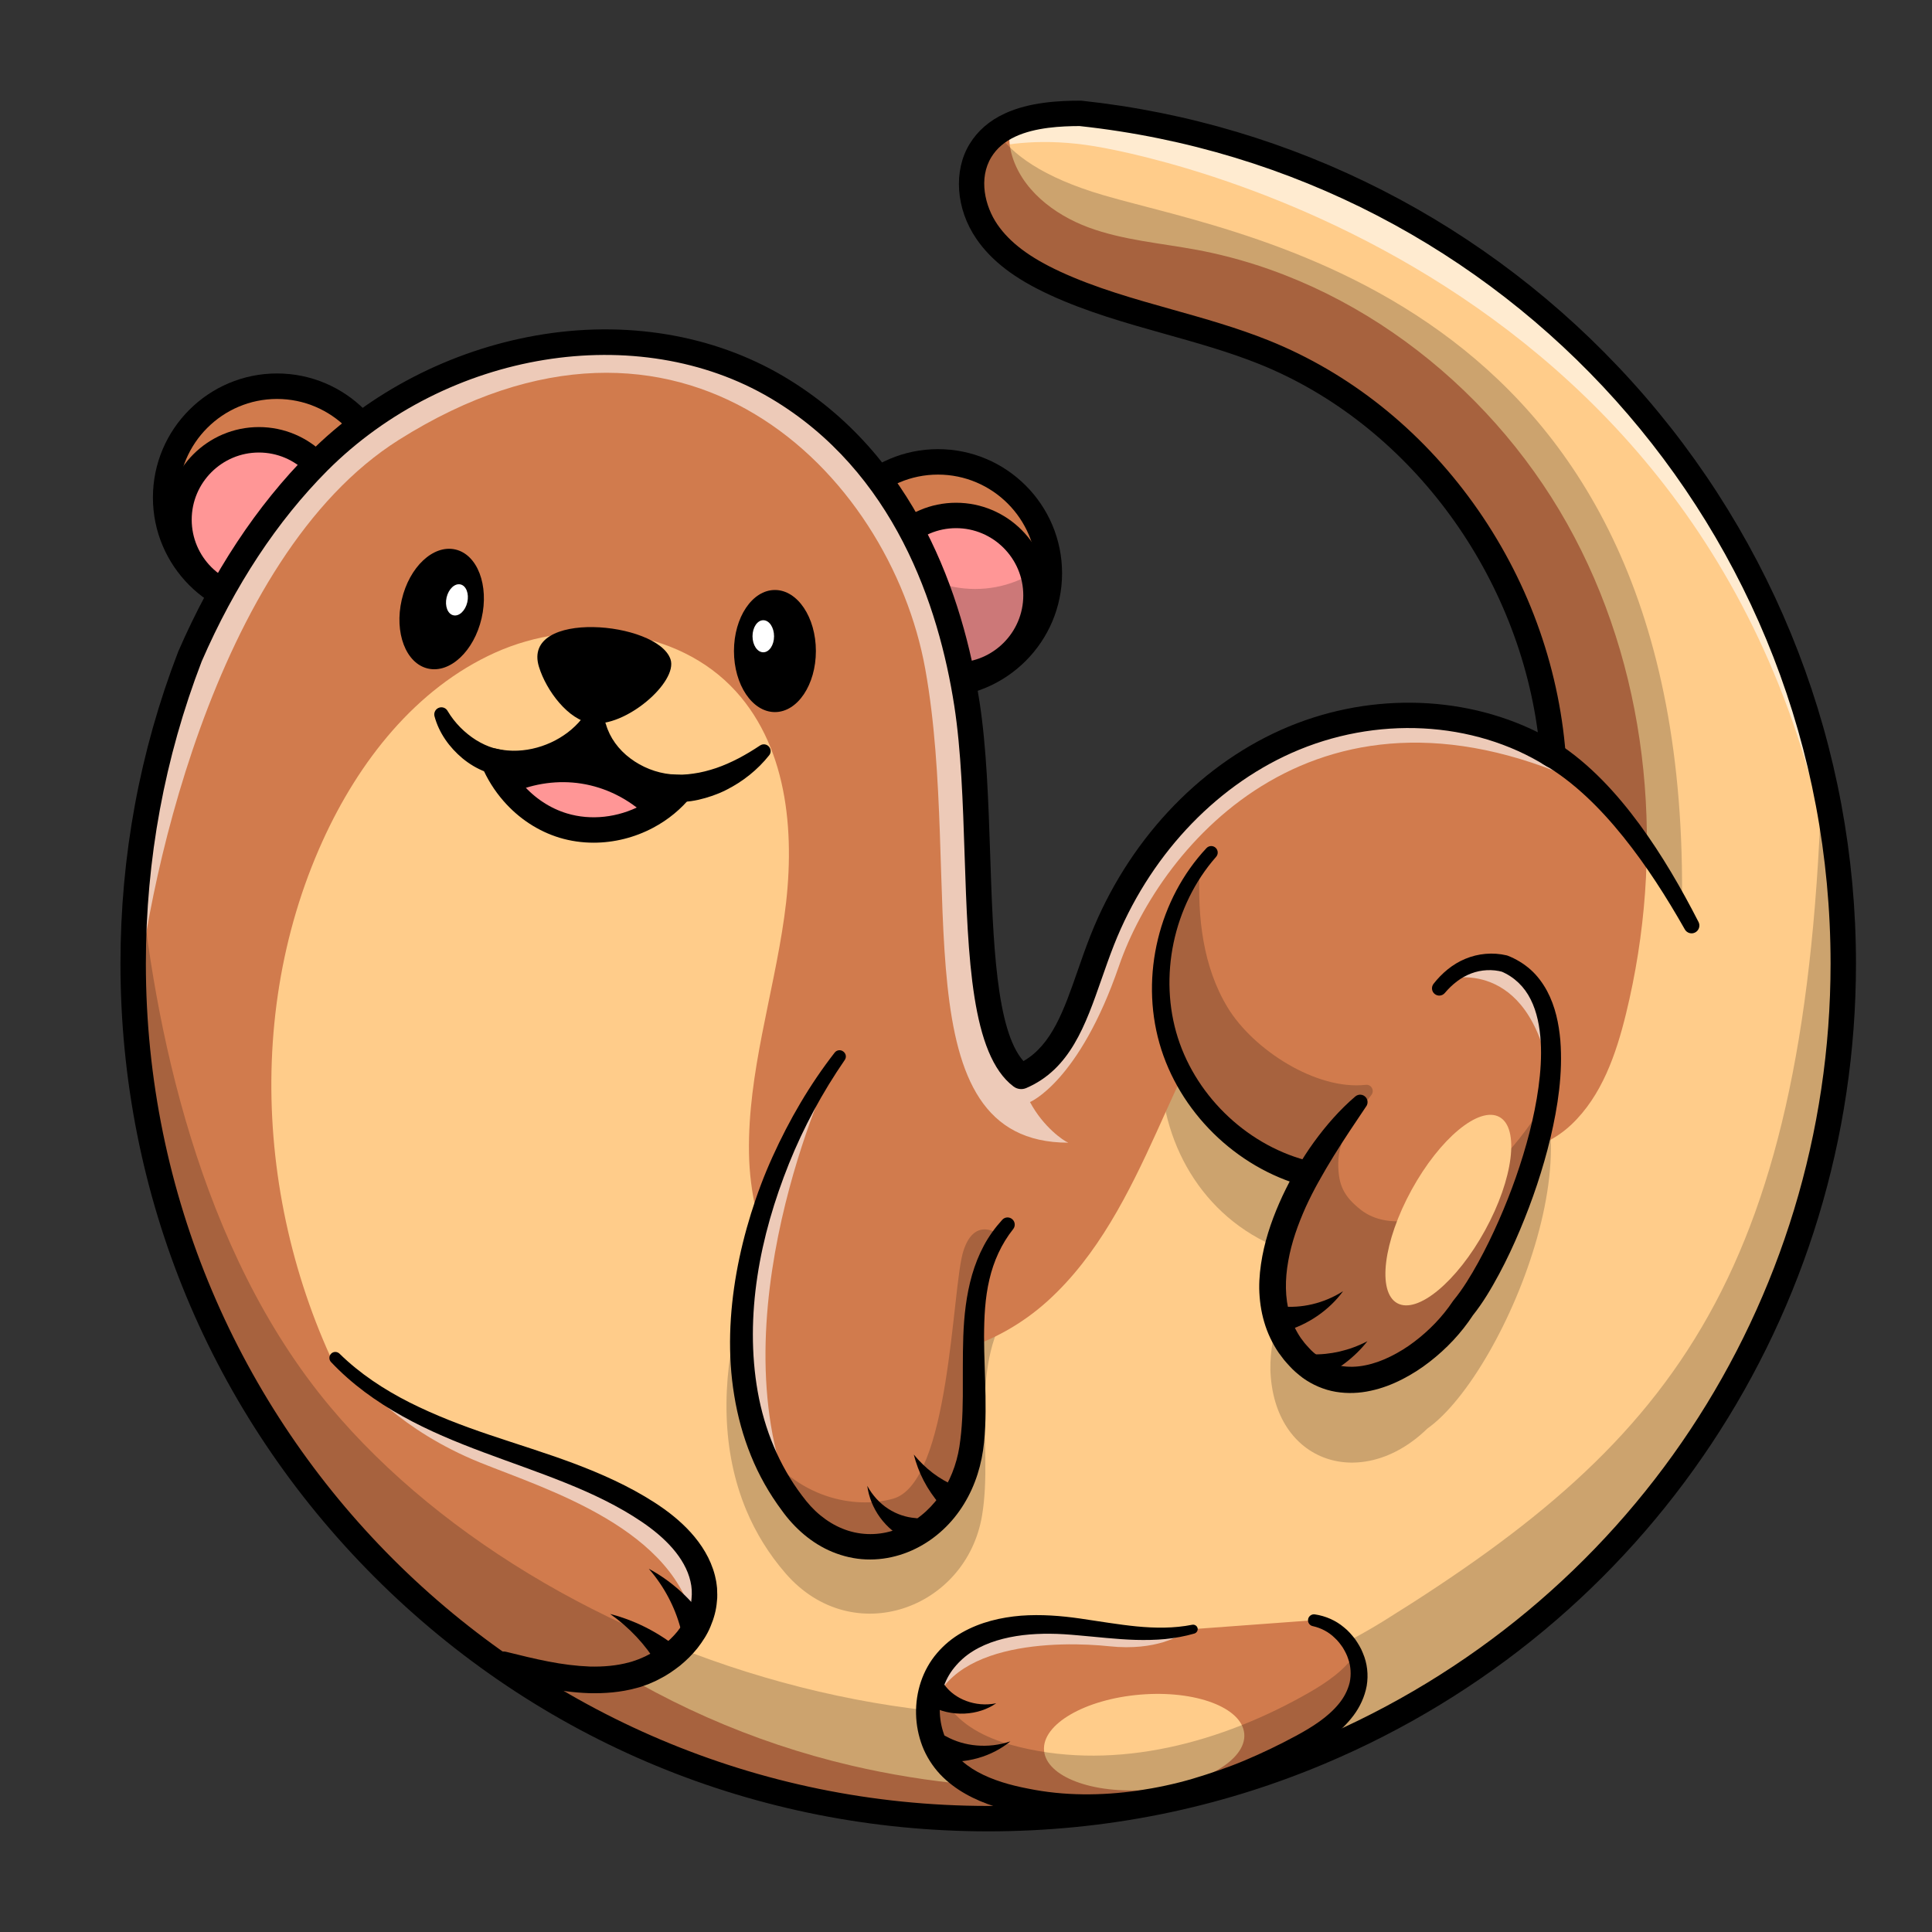 <?xml version="1.0" encoding="utf-8"?>
<!-- Generator: Adobe Illustrator 25.2.0, SVG Export Plug-In . SVG Version: 6.00 Build 0)  -->
<svg version="1.1" id="Layer_1" xmlns="http://www.w3.org/2000/svg" xmlns:xlink="http://www.w3.org/1999/xlink" x="0px" y="0px"
	 viewBox="0 0 4000 4000" enable-background="new 0 0 4000 4000" xml:space="preserve">
<rect x="0" y="0" width="4000" height="4000" fill="#333333" stroke="none"/>
<g>
	<g>
		<g>
			<circle fill="#D17B4D" cx="1942" cy="1186.8" r="230.5"/>
		</g>
	</g>
	<g opacity="0.6">
		<g>
			<path fill="#FFFFFF" d="M2163.1,1252c0.2-3.5,0.3-7,0.3-10.5c0-127.3-103.2-230.5-230.6-230.5c-104.6,0-193,69.8-221.2,165.4
				c5.5-122.5,106.4-220.1,230.2-220.1c127.3,0,230.6,103.2,230.6,230.6C2172.4,1209.4,2169.1,1231.3,2163.1,1252z"/>
		</g>
	</g>
	<g>
		<g>
			
				<ellipse transform="matrix(0.707 -0.707 0.707 0.707 -560.452 707.257)" fill="#D17B4D" cx="573.5" cy="1030.2" rx="230.5" ry="230.5"/>
		</g>
	</g>
	<g opacity="0.6">
		<g>
			<path fill="#FFFFFF" d="M804,1030.2c0,11-0.8,21.9-2.2,32.5c-15.8-112-112-198.1-228.3-198.1c-116.3,0-212.5,86.1-228.3,198.1
				c-1.4-10.6-2.2-21.5-2.2-32.5c0-127.3,103.3-230.6,230.6-230.6S804,902.9,804,1030.2z"/>
		</g>
	</g>
	<g>
		<g>
			
				<ellipse transform="matrix(0.707 -0.707 0.707 0.707 -560.452 707.257)" fill="#D17B4D" cx="573.5" cy="1030.2" rx="230.5" ry="230.5"/>
		</g>
	</g>
	<g>
		<g>
			<path d="M573.5,1287c-141.6,0-256.9-115.2-256.9-256.9s115.2-256.9,256.9-256.9s256.9,115.2,256.9,256.9S715.2,1287,573.5,1287z
				 M573.5,826c-112.6,0-204.2,91.6-204.2,204.2s91.6,204.2,204.2,204.2s204.2-91.6,204.2-204.2S686.1,826,573.5,826z"/>
		</g>
	</g>
	<g>
		<g>
			
				<ellipse transform="matrix(0.707 -0.707 0.707 0.707 -603.874 694.181)" fill="#FF9696" cx="536" cy="1076" rx="165.5" ry="165.5"/>
		</g>
	</g>
	<g>
		<g>
			<path d="M536,1267.8c-105.8,0-191.8-86-191.8-191.8c0-105.8,86-191.8,191.8-191.8s191.8,86,191.8,191.8
				C727.8,1181.8,641.8,1267.8,536,1267.8z M536,936.9c-76.7,0-139.1,62.4-139.1,139.1c0,76.7,62.4,139.1,139.1,139.1
				s139.1-62.4,139.1-139.1C675.1,999.3,612.7,936.9,536,936.9z"/>
		</g>
	</g>
	<g>
		<g>
			<circle fill="#D17B4D" cx="1942" cy="1186.8" r="230.5"/>
		</g>
	</g>
	<g>
		<g>
			<path d="M1942,1443.7c-141.6,0-256.9-115.2-256.9-256.9s115.2-256.9,256.9-256.9s256.9,115.2,256.9,256.9
				S2083.7,1443.7,1942,1443.7z M1942,982.6c-112.6,0-204.2,91.6-204.2,204.2c0,112.6,91.6,204.2,204.2,204.2
				c112.6,0,204.2-91.6,204.2-204.2C2146.2,1074.2,2054.6,982.6,1942,982.6z"/>
		</g>
	</g>
	<g>
		<g>
			<circle fill="#FF9696" cx="1979.5" cy="1232.7" r="165.5"/>
		</g>
	</g>
	<g opacity="0.2">
		<g>
			<path d="M2172.5,1173.5c0,127.4-103.2,230.6-230.6,230.6c-127.3,0-230.5-103.2-230.5-230.6c0-68.6,30-130.1,77.4-172.4
				c6.4,121.7,107,218.3,230.2,218.3c58.7,0,112.4-22,153.1-58.1C2172.4,1165.3,2172.5,1169.4,2172.5,1173.5z"/>
		</g>
	</g>
	<g>
		<g>
			<path d="M1979.5,1424.5c-105.8,0-191.8-86-191.8-191.8c0-105.8,86-191.8,191.8-191.8s191.8,86,191.8,191.8
				C2171.3,1338.4,2085.3,1424.5,1979.5,1424.5z M1979.5,1093.5c-76.7,0-139.1,62.4-139.1,139.1c0,76.7,62.4,139.1,139.1,139.1
				c76.7,0,139.1-62.4,139.1-139.1C2118.6,1156,2056.2,1093.5,1979.5,1093.5z"/>
		</g>
	</g>
	<g>
		<g>
			<path fill="#FFCC8A" d="M3816.5,1994.9c0,734.3-447,1364.3-1083.8,1632.4c-211.1,88.8-443.1,138-686.6,138
				c-977.7,0-1770.3-792.6-1770.3-1770.4c0-68.9,4-136.9,11.6-203.8c17.3-150.5,53.3-295.2,105.9-431.8
				c64.9-149.6,150.8-287.9,266.2-403.4c245.3-245.6,651.4-330.6,950-153.6c232.9,138,350.9,387.5,392.5,655
				c41.5,267.5-6.1,681.8,112.6,771.4c100.6-43.3,120.6-162.6,167.6-281.7c70.5-178.4,206.1-333.6,381.3-411.7
				c175.2-78,389.4-72.7,552.1,28.8c-0.8-10.2-1.8-20.3-2.9-30.4c-39.6-358.7-275-675.1-595.1-803.9c-141.5-57-295.6-79.4-434-143.4
				c-53.9-25-106.5-57.6-140.2-106.6c-33.6-48.9-44.2-117.3-13.2-167.9c0.2-0.3,0.3-0.5,0.5-0.8c9.2-14.9,20.9-26.9,34.2-36.7
				c8.2-5.9,17.1-11,26.5-15.3c42.4-19.7,95.4-24.1,145.3-24.2C2992.5,315.6,3606,872.1,3772.1,1599
				c28.5,124.9,43.8,254.8,44.3,388.2C3816.5,1989.7,3816.5,1992.3,3816.5,1994.9z"/>
		</g>
	</g>
	<g opacity="0.6">
		<g>
			<path fill="#FFFFFF" d="M3816.4,1987.2C3687.1,603.4,2438.9,331.6,2266.9,302.9c-105.6-17.6-185.8-5.9-236.2,8
				c14.9-24,36-40.6,60.8-52c42.4-19.7,95.4-24.1,145.3-24.2C2992.5,315.6,3606,872.1,3772.1,1599
				C3800.6,1723.9,3815.9,1853.8,3816.4,1987.2z"/>
		</g>
	</g>
	<g opacity="0.2">
		<g>
			<path d="M2629.8,1845.3c-334.2,153.6-288.3,663.2,67.8,754.8c-34,75.4-68.8,153.8-67.4,236.5c6.7,194.2,190.7,252,325,121.1
				c164.6-116.6,389.7-671.6,153.8-792.6C3002.5,1823.5,2776.5,1811.9,2629.8,1845.3z"/>
		</g>
	</g>
	<g opacity="0.2">
		<g>
			<path d="M2098.9,2695.2c-96.6,126.3-41.6,298.1-65.6,442.2c-32.3,194.1-268.3,279.5-406.6,120.4c-35.1-40.4-61.9-84.3-81.4-130.7
				c-103.9-248.1,2-566.1,168.5-780.9c0.1-0.1,0.1-0.2,0.1-0.3c0.1-0.1,0.1-0.1,0.1-0.1c5.4-7,10.9-13.9,16.4-20.6l386.9,348.3
				C2110.6,2680.6,2104.5,2687.8,2098.9,2695.2z"/>
		</g>
	</g>
	<g>
		<g>
			<path fill="#D17B4D" d="M1439,3371.9c-27.9,49.1-82.1,86.4-138.7,99.1c-85.4,19.2-174-3.2-258.6-25.4
				c-114.5-129.5-211.9-258.4-294.1-396.3c-43.1-72.3-83.2-159.1-53.5-237.9c16.2,16.5,33.4,31.7,51.4,45.8c0,0,0,0,0.1,0.1
				c78.1,60.7,171.8,99.9,264.7,132.8c114.3,40.6,232.8,75.1,333.8,142.3c55.9,37.1,108.7,90.4,114.3,157.4
				C1460.7,3318.9,1453.2,3346.9,1439,3371.9z"/>
		</g>
	</g>
	<g opacity="0.6">
		<g>
			<path fill="#FFFFFF" d="M1439,3371.9c-35.8-206.2-307.5-288.2-445-343.8c-166.8-67.4-246-167.8-248.4-171
				c78.1,60.7,171.8,99.9,264.7,132.8c114.3,40.6,232.8,75.1,333.8,142.3c55.9,37.1,108.7,90.4,114.3,157.4
				C1460.7,3318.9,1453.2,3346.9,1439,3371.9z"/>
		</g>
	</g>
	<g>
		<g>
			<path fill="#D17B4D" d="M3366.4,2099.1c-20.5,83.8-50.2,169.7-112.9,229.1c-62.7,59.4-166.8,82.7-236.4,31.6
				c-72.6-53.4-78.9-157.1-85.5-247c-6.7-90-33.5-196.4-118.9-225.2c-77.7-26.2-159.2,29-212.9,91.1
				c-91.5,105.7-147,237-204.8,364.3c-57.9,127.3-122,256.2-225.6,350.2c-103.6,94-256,146.6-386.7,96.6
				c-153.8-58.9-229.5-238.5-232-403.2c-2.6-164.7,50-324.7,73-487.9c23.1-163.1,10.5-345.5-100.2-467.4
				c-121-133.2-334.6-153.9-498.6-80c-164.1,74-282.4,225.5-356.8,389.4c-173.8,382.7-128,849.2,90,1208.6
				c217.9,359.3,595.1,610.6,1004.4,706.1c318.5,74.4,653.9,58.3,970-28.1c-211.1,88.8-443.1,138-686.6,138
				c-938.2,0-1705.9-729.7-1766.5-1652.7c-2.6-38.9-3.9-78.2-3.9-117.8c0-224,41.6-438.4,117.5-635.6
				c64.9-149.6,150.8-287.9,266.2-403.5c245.3-245.5,651.4-330.5,950-153.6c232.9,138,350.9,387.5,392.5,655
				c41.5,267.5-6.1,681.8,112.6,771.4c100.6-43.3,120.6-162.6,167.6-281.7c70.5-178.4,206.1-333.6,381.3-411.7
				c175.2-78,389.4-72.7,552.1,28.8c-0.1-1.6-0.3-3.2-0.4-4.8c-30.9-369.1-270-697.7-597.6-829.6c-141.5-57-295.6-79.4-434-143.4
				c-53.9-25-106.5-57.6-140.2-106.6c-33.6-48.9-44.2-117.3-13.2-167.9c15-24.4,36.3-41.2,61.3-52.8c-3,20-2.3,39.8,2.7,58.5
				c19.8,74.2,87.7,126.8,159.6,153.5c72,26.6,149.6,32.5,225.1,46.6c332.7,62.4,623.2,294.8,780.9,594.2
				C3417.5,1411.1,3446.9,1770.4,3366.4,2099.1z"/>
		</g>
	</g>
	<g opacity="0.2">
		<g>
			<path d="M3482.2,1879.9c0,0-78.2-192-269.6-346.4c-39.6-358.7-275-675.1-595.1-803.9c-141.5-57-295.6-79.4-434-143.4
				c-53.9-25-106.5-57.6-140.2-106.6c-33.6-48.9-44.2-117.3-13.2-167.9c0.2-0.3,0.3-0.5,0.5-0.8c9.2-14.9,20.9-26.9,34.2-36.7
				c29.6,43.9,92.3,92.8,221.1,130.3C2590.8,493.4,3503.5,624.4,3482.2,1879.9z"/>
		</g>
	</g>
	<g opacity="0.2">
		<g>
			<path d="M3816.5,1994.9c0,734.3-447,1364.3-1083.8,1632.4c-211.1,88.8-443.1,138-686.6,138c-977.7,0-1770.3-792.6-1770.3-1770.4
				c0-68.9,4-136.9,11.6-203.8c30.5,331.5,123.9,796.8,396.5,1121.9c467.5,557.6,1500.6,866.2,2183.3,441.5
				c608.4-378.4,876.4-718.7,905-1755.5C3801.2,1726.3,3816.5,1858.8,3816.5,1994.9z"/>
		</g>
	</g>
	<g opacity="0.6">
		<g>
			<path fill="#FFFFFF" d="M3301.4,1632.3c-570.3-276.8-898.3,116.5-984.7,367.7c-82.5,239.7-184.2,281.7-184.2,281.7
				c27.5,51.6,69.4,80.3,79.3,84.1c-351.4,0-217.2-541.4-296.1-980.4c-73-406.7-505.1-843.3-1090.1-474.6
				C440.1,1153.9,296.2,1860,279.8,2113c-2.6-38.9-3.9-78.2-3.9-117.8c-0.1-224,41.5-438.4,117.3-635.6
				C458.1,1210,544,1071.6,659.3,956c245.2-245.6,651.3-330.7,950-153.8c232.9,137.9,351,387.4,392.7,654.9
				c41.6,267.4-6,681.8,112.7,771.4c100.6-43.3,120.5-162.6,167.5-281.8c70.5-178.4,206.1-333.7,381.2-411.8
				c175.2-78.1,389.3-72.8,552.1,28.6c-0.1-1.6-0.3-3.2-0.4-4.8L3301.4,1632.3z"/>
		</g>
	</g>
	<g>
		<g>
			<path fill="#D17B4D" d="M3216.1,2248.9c-16.9,205.7-147.9,462.6-253.9,537.7c-134.2,130.9-318.4,73.1-325-121.1
				c-1.4-82.7,33.5-161.1,67.4-236.5c-286.3-73.6-372-417.5-220.9-629.3c36.8-51.6,87.7-95.4,153.2-125.5
				c146.6-33.3,372.6-21.7,479.1,319.8C3199.9,2037.1,3225.5,2135.2,3216.1,2248.9z"/>
		</g>
	</g>
	<g opacity="0.2">
		<g>
			<path d="M3216.1,2248.9c-16.9,205.7-147.9,462.6-253.9,537.7c-134.2,130.9-318.4,73.1-325-121.1c-1.4-82.7,33.5-161.1,67.4-236.5
				c-286.3-73.6-372-417.5-220.9-629.3c-4.6,99.7,6.8,201.9,58.1,286.4c52.7,86.8,183,171.5,286,159.9c11.4-1.3,18.6,12.1,11.5,21.1
				c-34,42.6-68.5,90.1-68.6,141.4c-0.1,44.8,11.3,68.2,46.4,96c30.1,23.9,72.1,28.7,109.5,20c37.4-8.7,70.9-29.4,101.6-52.5
				C3106.3,2413,3170.8,2336,3216.1,2248.9z"/>
		</g>
	</g>
	<g opacity="0.6">
		<g>
			<path fill="#FFFFFF" d="M2997.3,2027.2c0,0,167.7-48.9,211.9,201.8C3209.2,2229,3221.1,1873.9,2997.3,2027.2z"/>
		</g>
	</g>
	<g>
		<g>
			<path d="M2046.1,3791.6c-479.9,0-931.1-186.9-1270.5-526.3C436.3,2926,249.4,2474.8,249.4,1994.9c0-222.4,40.1-439.5,119.3-645.1
				c0.1-0.3,0.3-0.7,0.4-1c71.1-163.7,162.5-302.2,271.7-411.6c125-125.2,291.6-211.4,469.1-242.6c183.9-32.4,366-2.2,513,84.9
				c273.5,162.1,371.2,455.8,405.1,673.6c14.6,94.3,18.4,206.4,22,314.8c6,179.7,12.1,365.2,69,429
				c58.8-33.9,83.7-105.4,112.2-187.2c8.2-23.6,16.7-48,26.4-72.6c76.2-192.8,220.2-348.2,395-426.1c173-77.1,371.9-74.2,531.3,5.1
				c-44.9-337.2-271.5-639.5-576.3-762.2c-62.7-25.2-129.7-44-194.6-62.2c-80.1-22.5-163-45.7-240.7-81.7
				c-71.5-33.1-119.5-69.8-150.8-115.5c-42.5-61.9-48.1-140.9-13.9-196.6c16.6-27.1,41-48.3,72.7-62.9
				c51.1-23.8,113.7-26.6,156.3-26.6c1.1,0.1,1.9,0.1,2.8,0.1c438.1,46.9,842.8,253.5,1139.6,581.8
				c299,330.7,463.6,758.5,463.6,1204.6c0,725-431.8,1375.3-1100,1656.7C2522.1,3744.5,2287.7,3791.6,2046.1,3791.6z M417.6,1369.3
				c-76.7,199.4-115.6,409.9-115.6,625.6c0,961.7,782.4,1744.1,1744,1744.1c234.5,0,462.1-45.7,676.3-136
				c648.6-273.1,1067.7-904.4,1067.7-1608.1c0-893.1-668.3-1638.2-1554.8-1733.9c-37.6,0.1-91.6,2.6-132.8,21.7
				c-22.4,10.4-38.7,24.3-49.9,42.6c-27.1,44.2-13.3,101.8,12.4,139.3c25.8,37.6,67,68.5,129.5,97.5
				c73.8,34.2,154.6,56.8,232.8,78.8c66.2,18.6,134.6,37.8,200,64.1c166.5,67,312.8,183.5,423,336.7
				c110.6,153.8,176.8,333.6,191.4,520c0.8,9.9-4.1,19.4-12.6,24.6c-8.5,5.2-19.2,5.1-27.6-0.2c-151.2-94.3-353.3-104.7-527.5-27.1
				c-162.4,72.4-296.3,217.2-367.5,397.4c-9.3,23.6-17.6,47.5-25.7,70.6c-33.5,95.9-65.1,186.6-156,225.7
				c-8.7,3.7-18.7,2.5-26.3-3.2c-87.6-66.1-94.2-267.1-101.3-479.9c-3.5-106.8-7.2-217.3-21.4-308.5
				c-32.1-206.6-124.1-484.8-379.9-636.4c-275.3-163.1-669.9-98.8-918,149.6C573.7,1079,486.1,1211.8,417.6,1369.3z"/>
		</g>
	</g>
	<g>
		<g>
			<path d="M3222.8,1537.3c35,22.3,66.1,49,94.4,77.7c28.3,28.8,53.7,59.7,77.2,91.6c47,64.1,86.4,132.4,122.2,202.2
				c4.1,7.9,0.9,17.7-7,21.8c-7.7,4-17.1,1.1-21.4-6.4l0-0.1c-38.1-67.1-79.6-132.2-127.4-191.6c-23.9-29.7-49.3-57.9-76.8-83.5
				c-27.4-25.5-56.9-48.5-88.4-66.6l-0.1,0c-12.6-7.3-16.9-23.4-9.7-36c7.3-12.6,23.4-16.9,36-9.7
				C3222.2,1536.9,3222.5,1537.1,3222.8,1537.3z"/>
		</g>
	</g>
	<g>
		<g>
			<path d="M1048.4,3420c29.4,7.2,58.3,14.5,87.1,20c28.8,5.6,57.4,9.3,85.6,10.4c28,0.7,56.2-1.7,81.9-8.8
				c6.4-1.4,12.6-4.2,18.9-6.2c6-2.8,12.4-4.9,18.2-8.2c12.1-5.7,23.1-13.4,33.7-21.3c10.3-8.3,19.9-17.4,28.2-27.5
				c7.9-10.2,15.4-20.9,20.1-32.5c5-11.4,8.7-23.4,9.6-35.5c1.3-12,0.7-24.4-2.2-36.5c-5.5-24.3-19.1-47.5-37-68.2
				c-18-20.7-40.1-38.9-63.9-55c-48.3-32.7-101.9-58.1-157.3-80.4c-55.4-22.4-112.7-41.9-169.9-63.3c-57.2-21.4-114.3-44.8-168.3-75
				c-54-30-105.1-66.7-147.8-112.1c-4.7-5-4.4-12.8,0.5-17.5c4.8-4.6,12.4-4.4,17.1,0.2c42.2,41.4,92.2,74.3,145.2,101.1
				c53.1,26.7,109.1,48.1,166.1,67.3c57.1,19.3,115.3,37,172.9,58.5c57.5,21.6,114.8,47,167.8,81.1c26.7,17.2,52.5,37.2,74.9,61.8
				c22.2,24.5,41.4,54.4,50.3,89.2c0.9,4.4,2.1,8.7,2.8,13.1c0.6,4.5,1.3,8.9,1.7,13.4c0.2,9.1,1,18.2-0.3,27.2
				c-1.3,18.1-6.3,35.7-13.2,52c-6.7,16.6-16.5,31.2-27,44.9c-10.8,13.6-23.1,25.5-36.3,36.4c-13.4,10.4-27.4,20.2-42.7,27.7
				c-7.4,4.2-15.4,7.2-23.1,10.7c-8.1,2.7-16,6-24.3,7.9c-32.9,9-65.7,11.4-98.3,10.6c-32.4-1.1-64.1-5.6-94.7-12.2
				c-30.7-6.4-60.5-14.3-89.7-22.4c-14-3.9-22.2-18.4-18.3-32.4c3.8-13.7,17.8-21.9,31.6-18.5L1048.4,3420z"/>
		</g>
	</g>
	<g>
		<g>
			<path d="M2701.3,2456c-71.9-19.4-137.1-58.4-189.2-109.8c-52.1-51.4-91.6-115.7-111.6-186.2c-20-70.5-20.2-145.3-3.2-215.4
				c17-70.1,51.3-136.1,100.6-188.7c5.1-5.4,13.6-5.7,19-0.6c5.3,5,5.7,13.3,0.9,18.7c-44.3,50.3-74.3,112.7-88,177.9
				c-13.7,65.3-11.2,133.9,8.8,196.6c20,62.8,57.4,119.6,105.5,164.2c48.1,44.7,107.2,77.3,170.2,92.2c14.2,3.3,22.9,17.5,19.6,31.7
				c-3.3,14.2-17.5,22.9-31.7,19.6c-0.2-0.1-0.5-0.1-0.7-0.2L2701.3,2456z"/>
		</g>
	</g>
	<g>
		<g>
			<path d="M2828.5,2290.7c-23,34.2-45.7,67.8-67,102.3c-21.2,34.5-41.4,69.4-58,105.8c-16.3,36.4-29.7,74-36.3,112
				c-6.9,37.9-7,76.3,3.1,110.9c5,17.3,12.7,33.5,22.7,48.3l8.1,10.7c2.8,3.5,6,6.7,9,10.1c6,6.8,12.5,12.1,19.3,17.4
				c13.8,9.8,29.1,16.5,45.6,19.6c16.5,2.9,34.1,2.6,51.8-1.1c17.7-3.5,35.3-9.9,52.2-18.3c17-8.4,33.4-18.5,48.8-30.2
				c30.9-23.3,58.5-51.8,79.8-83.6l0.2-0.3c0.5-0.7,1-1.4,1.5-2c19-23,35.7-50.6,51.1-78.4c15.4-28,29.5-57,42.5-86.5
				c26-59,47.6-120.1,63.7-182.4c7.9-31.1,14.4-62.6,18.7-94.1c4.3-31.5,6.4-63.2,4.6-94.2c-1.9-30.9-7.7-61.5-20.8-87.5
				c-12.9-26.1-33.9-46.5-60.6-57.8l2.2,0.7c-20.9-5.7-43.9-4.6-64.7,3.3c-20.9,7.8-39.4,22.4-54.5,40.3l-0.2,0.2
				c-5.4,6.4-14.8,7.2-21.2,1.8c-6.2-5.2-7.1-14.4-2.1-20.8c17-21.7,39.1-40.8,65.9-51.8c26.6-11.1,56.9-13.9,85.6-7.1
				c0.6,0.1,1.1,0.3,1.6,0.5l0.6,0.2c17.1,6.7,33.4,16.5,47.4,29c14,12.5,25.1,27.8,33.9,43.9c17.3,32.5,24.4,67.8,27.5,102.2
				c5.4,69.2-5.1,136.7-20.4,202c-15.7,65.3-37.1,128.9-63.1,190.6c-13,30.9-27.1,61.3-43.1,91.1c-16.1,29.8-33,59-55.5,87.1
				l1.7-2.3c-24.6,37.7-55.3,70.1-90.5,97.4c-17.6,13.7-36.5,25.8-56.7,36.1c-20.2,10.3-41.9,18.7-65,23.6
				c-23,5.1-47.7,6.3-72.3,2.2c-24.5-4.1-48.3-14.4-68.3-28.8c-9.8-7.4-19.3-15.4-27.2-24.2c-3.9-4.4-8-8.6-11.7-13.2l-10.7-14.2
				c-13.4-19.6-23.7-41.4-30.3-64.1c-6.7-22.6-9.8-46-10.3-68.9c-0.3-23,2.3-45.5,6.4-67.5c8.3-43.9,23.5-85.2,41.7-124.5
				c9.2-19.6,19.2-38.7,29.9-57.3c11-18.5,22.4-36.7,35-53.9c25.1-34.6,53.3-67,85.9-94.9c6.5-5.5,16.2-4.8,21.7,1.7
				c4.6,5.4,4.8,13,1.1,18.6L2828.5,2290.7z"/>
		</g>
	</g>
	<g>
		<g>
			<path d="M2652,2704.6c41.8,4.5,88.4-5.6,128.7-31.3c-28.3,38.5-71.6,69.5-123.3,83.7l-1.2,0.3c-14.3,4-29.2-4.5-33.1-18.8
				c-4-14.3,4.5-29.2,18.8-33.1C2645.3,2704.5,2648.8,2704.3,2652,2704.6z"/>
		</g>
	</g>
	<g>
		<g>
			<path fill="#D17B4D" d="M2070.1,2556.9c-86.9,126.3-37.4,298.1-59,442.2c-29,194.1-241.2,279.5-365.6,120.4
				c-31.5-40.4-55.7-84.3-73.2-130.7c-93.5-248.1,1.8-566.1,151.5-780.9c0.1-0.1,0.1-0.2,0.1-0.3c0.1-0.1,0.1-0.1,0.1-0.1
				c4.9-7,9.8-13.9,14.8-20.6l347.9,348.3C2080.6,2542.2,2075.1,2549.5,2070.1,2556.9z"/>
		</g>
	</g>
	<g opacity="0.2">
		<g>
			<path d="M2011.1,2999.1c-29,194.1-241.2,279.5-365.6,120.4c-31.5-40.4-55.7-84.3-73.2-130.7c75.4,112.7,196.8,136.5,276.7,114.1
				c118.2-33.1,121.6-435.5,145.2-511.7c23.5-76.3,75.9-34.4,75.9-34.4C1983.2,2683.2,2032.7,2854.9,2011.1,2999.1z"/>
		</g>
	</g>
	<g opacity="0.6">
		<g>
			<path fill="#FFFFFF" d="M1645.4,3119.5c-200.3-256.2-99.4-656.5,78.4-911.6C1717.1,2222.1,1475.2,2735.9,1645.4,3119.5z"/>
		</g>
	</g>
	<g>
		<g>
			<path d="M2715.8,2804c37.7,1.2,78-7.7,115.3-27.2c-26,33-61.8,61-104.6,78.8l-1.1,0.5c-13.8,5.7-29.7-0.8-35.4-14.6
				c-5.8-13.8,0.8-29.7,14.6-35.4C2708.1,2804.5,2712,2803.9,2715.8,2804z"/>
		</g>
	</g>
	<g>
		<g>
			<path d="M1880.8,3190.3c-23.9-11.6-44.3-28.6-58.8-48.6c-14.6-20-23.4-42.9-26.4-65.4c10.9,20,26.2,36.5,43.7,47.7
				c17.5,11.3,36.9,17.5,55.9,19c14,1.1,24.4,13.2,23.3,27.2c-1.1,14-13.2,24.4-27.2,23.3c-3.2-0.2-6.3-1.1-9-2.4L1880.8,3190.3z"/>
		</g>
	</g>
	<g>
		<g>
			<path d="M1946.4,3115.4c-13.3-15.5-24.9-32.3-34-49.9c-9.2-17.6-15.8-35.8-20.5-54c12,14.6,25.3,27.5,39.5,38.3
				c14.3,10.8,29.5,19.5,45.2,26.5c12.9,5.7,18.7,20.8,12.9,33.6c-5.7,12.9-20.8,18.7-33.6,12.9c-3.5-1.6-6.6-3.9-8.9-6.6
				L1946.4,3115.4z"/>
		</g>
	</g>
	<g>
		<g>
			<path fill="#D17B4D" d="M2812,3487.5c-11.8,56.6-64.2,94.6-114.4,123.4c-180.5,103.3-396.1,161.9-598.3,113.1
				c-52.4-12.7-105.3-33.8-140.3-74.7c-18.6-21.8-30.5-48.7-35.4-76.9c-7.9-45.7,2.4-94.8,31.2-131.3c55.7-70.7,157.8-83.6,247.4-76
				c78.3,6.7,158,24.4,235.1,14.1c11.1-1.4,22.2-3.5,33.2-6.3l249.8-18.4C2779.7,3364,2824.2,3428.6,2812,3487.5z"/>
		</g>
	</g>
	<g opacity="0.6">
		<g>
			<path fill="#FFFFFF" d="M2444.7,3383.8c0,0-48.7,35.1-148.2,24.6c-99.4-10.6-358.5-12.8-372.9,164h-0.1
				c-7.9-45.7,2.4-94.8,31.2-131.3c55.7-70.7,157.8-83.6,247.4-76c78.3,6.7,158,24.4,235.1,14.1L2444.7,3383.8z"/>
		</g>
	</g>
	<g>
		<g>
			
				<ellipse transform="matrix(0.997 -8.340191e-02 8.340191e-02 0.997 -292.43 210.031)" fill="#FFCC8A" cx="2367.7" cy="3605.2" rx="207.9" ry="98.7"/>
		</g>
	</g>
	<g opacity="0.2">
		<g>
			<path d="M2811.9,3487.5c-11.8,56.7-64.2,94.6-114.4,123.4c-180.5,103.3-396.1,161.9-598.3,113.1
				c-52.4-12.6-105.3-33.8-140.3-74.7c-41.6-48.6-49.1-122.4-21.8-179.7c5.2,26.8,16.8,52.3,34.6,73.1c35,41,87.9,62.1,140.3,74.7
				c202.1,48.8,417.8-9.7,598.3-113.1c35.7-20.5,72.6-45.6,95-78.8C2813.5,3445.1,2816.3,3466.6,2811.9,3487.5z"/>
		</g>
	</g>
	<g>
		<g>
			<path d="M1408.8,3370.4c-11.6-43.2-33.7-85.8-65.5-122.4c42.8,23,82,56.7,112.7,99.1l0.5,0.6c8.7,12,6.1,28.8-6,37.5
				c-12,8.7-28.8,6.1-37.5-6C1411,3376.5,1409.6,3373.5,1408.8,3370.4z"/>
		</g>
	</g>
	<g>
		<g>
			<path d="M1359.8,3444c-23.7-38.9-56.5-74.3-96.6-102.5c47.4,12.2,94,34.7,135.4,66.8l0.5,0.4c11.7,9.1,13.8,26,4.7,37.7
				c-9.1,11.7-26,13.8-37.7,4.7C1363.6,3449.2,1361.5,3446.7,1359.8,3444z"/>
		</g>
	</g>
	<g>
		<g>
			<path d="M1956.2,3489.3c10.1,13.8,25.8,25.5,44.5,32.4c18.6,6.9,40.3,9.3,61.9,4.7c-18.2,12.7-41.2,20.3-65.5,21.4
				c-24.3,1.1-50.2-4.1-73.9-17.5l-2.3-1.3c-13.1-7.4-17.7-24-10.3-37.1c7.4-13.1,24-17.7,37.1-10.3
				C1951.1,3483.7,1954,3486.3,1956.2,3489.3z"/>
		</g>
	</g>
	<g>
		<g>
			<path d="M1959.1,3595.1c36.7,20.4,86.2,26,132.8,10.2c-38,31.2-92.1,47.9-148.1,40.3l-1.5-0.2c-14.7-2-25-15.6-23-30.3
				c2-14.7,15.6-25,30.3-23C1953,3592.4,1956.3,3593.5,1959.1,3595.1z"/>
		</g>
	</g>
	<g>
		<g>
			<path d="M1749,2194.5c-46.2,67.1-85.2,139.2-115.5,214.6c-30.2,75.4-53.4,153.6-65.4,233.4c-12.1,79.6-13.1,160.8,0.7,238.9
				c13.8,78,44.3,152.5,91.5,214.8c11.6,15.7,23.7,29.3,37.9,40.9c14.1,11.6,29.5,21.1,45.9,27.7c32.8,13.5,69.6,15,103.7,4.5
				c34.2-10.3,65-32,88.4-60.3c23.6-28.2,39.5-62.9,47.5-99.7l2.6-13.9l2-14.5c1.2-9.7,2.2-19.6,2.9-29.5c1.5-19.8,2-40,2.2-60.4
				c0.3-40.7-0.5-82.2,1-124.4c1.5-42.1,6.1-85.1,18.1-127c6.1-20.9,14.1-41.4,24.5-60.8c10.4-19.4,23.4-37.3,38.1-53.4
				c5.5-6.1,14.9-6.5,21-0.9c5.8,5.3,6.4,14.1,1.6,20.2l-0.1,0.1c-24.3,30.6-40.4,66.4-49.2,104.4c-9,38.1-10.9,78-11,118.4
				c0,40.4,2.4,81.5,3,123.3c0.3,20.9,0.3,42.1-0.7,63.5c-1.1,21.5-2.8,42.7-7.3,65c-8.8,44-27.4,86.8-56.4,122.5
				c-28.9,35.6-68.2,63.7-113.2,77.5c-22.4,6.9-46.2,10.2-69.9,9.2c-23.7-0.9-47.2-6.4-69-15.3c-43.7-17.8-79.7-50.4-105.3-86.2
				c-26-34.9-47.6-73-63.8-113.2c-16.3-40.1-27.7-82-34.6-124.4c-14.1-84.9-10.1-171.1,4.6-254.2c7.4-41.6,17.6-82.6,30.1-122.8
				c12.5-40.2,27.3-79.6,44.7-117.8c34.6-76.4,77-149.3,128.5-215.4c4.3-5.6,12.4-6.6,17.9-2.2
				C1751.7,2181.3,1752.9,2188.9,1749,2194.5L1749,2194.5z"/>
		</g>
	</g>
	<g>
		<g>
			<path d="M2472.8,3382.1c-19.7,5.7-40,9.3-60.3,11.4c-20.3,1.9-40.7,2.2-61,1.7c-40.4-1.2-80.1-6.1-119.2-9.4
				c-19.6-1.8-38.8-3.2-57.9-3.3c-19.1-0.2-38.1,0.7-56.7,2.9c-37.2,4.6-73.4,14.5-103.3,33.1c-15,9.2-27.9,20.8-38.6,34
				c-10.7,13-18.5,27.9-23.6,44.1c-10.1,32.3-8.3,68.8,4.4,99.7c6.3,15.6,15.2,29.4,26.6,41.5c11.7,12.1,25.6,22.4,41.1,30.9
				c31.1,17,67.3,27.4,104.6,34.5c74.4,15.2,151.6,14.8,227.4,4c37.9-5.7,75.6-13.5,112.6-24.4c36.9-11.1,73.6-23.4,109.3-38.5
				c35.7-15.1,70.6-31.9,104.9-50.4c33.8-18.2,66-38.7,88.3-65.8c11.2-13.4,19.1-28.6,23-44.8c3.3-15.7,2.6-32.9-3.2-49
				c-2.5-8.2-6.7-15.8-11.1-23.2c-4.9-7.1-10.2-14.2-16.7-20c-12.4-12.3-28.3-20.5-45.1-24.3l-0.6-0.1c-6.7-1.5-10.8-8.1-9.3-14.8
				c1.4-6.3,7.5-10.4,13.8-9.5c22.1,3.2,43.4,12.5,60.4,26.9c8.8,6.9,16,15.4,22.9,24.2c6.3,9.2,12.3,18.7,16.3,29.3
				c8.9,20.7,11.7,44.5,7.8,67.7c-4.2,22.6-14.2,43.9-27.5,61.5c-26.9,35.6-62.8,59.2-97.5,79.9c-34.7,20.7-70.8,38.9-107.6,55.7
				c-36.9,16.7-75,31-113.8,43c-38.9,12.1-78.7,21-119.1,27.7c-40.3,6.9-81.5,9.2-122.5,9.2c-41.1,0.1-82.3-4.6-122.8-12.4
				c-10.1-2.2-20.2-4-30.3-6.5c-10.1-2.5-20.2-5.5-30.2-8.8c-20.1-6.6-40-14.8-59.1-25.6c-19.1-10.8-37.3-24.3-53-40.9
				c-15.6-16.8-28.4-36.9-36.6-58.2c-16.3-42.7-17.4-90.1-3-133.2c7.2-21.5,18.5-42,33.4-59.3c14.6-17.2,32.3-31.7,51.5-42.5
				c38.5-21.9,81-31.6,122.4-35c41.4-3.1,83,0.2,122.5,5.9c39.6,5.7,78.4,12.5,117,16.3c38.6,3.7,77.2,4.1,114.9-3.4l0.1,0
				c5.1-1,10.1,2.3,11.2,7.4C2480.4,3376,2477.4,3380.7,2472.8,3382.1z"/>
		</g>
	</g>
	<g>
		<g>
			<path d="M1592.5,1563.7c-23.7,29.9-54.6,54.7-90,72.3c-17.7,8.9-36.8,15.3-56.6,19.9c-9.9,2.2-20,3.6-30.2,4.5
				c-10.2,0.8-20.6,0.6-30.9,0.7c-42.1-2.1-82.9-17.1-116.7-42.3c-16.8-12.8-32-28.1-44-46.1c-12.1-17.9-21-38.4-25.2-59.9l0-0.1
				l50.7,10.7c-21.8,30.3-51.9,53-84.9,67.7c-33.1,14.6-69.7,21.2-106.1,18.4c-9-0.8-18-2.1-26.8-3.9c-8.9-1.8-17.4-4.2-26.6-7.6
				c-17.8-6.7-33.6-16.4-47.5-27.8c-27.5-23-48.8-52.7-58.1-87.2c-2.1-7.9,2.5-16,10.4-18.1c6.5-1.8,13.2,1.1,16.5,6.7l0.4,0.7
				c14.6,24.5,35.4,45.2,58.7,59.9c11.7,7.2,24,13,36.2,16.5c5.9,1.5,12.8,3.1,19.5,4c6.8,1,13.6,1.5,20.4,1.6
				c53.9,0.9,109.2-24.5,142.2-65.3c10.1-12.5,28.4-14.4,40.8-4.4c4.3,3.5,7.4,8,9.1,12.9l0.8,2.2l0,0c7.9,27.5,26,52.2,50.2,70.3
				c24.1,18.2,53.8,30.1,83.9,33c7.8,0.1,15.5,0.9,23.4,0.8c7.9-0.3,15.8-0.9,23.7-2.2c15.8-2.1,31.6-6.3,47.2-11.5
				c31.3-10.8,61.3-27.1,90.5-46.6l0.2-0.1c6.4-4.3,15.1-2.6,19.4,3.9C1596.6,1552.5,1596.2,1559.1,1592.5,1563.7z"/>
		</g>
	</g>
	<g>
		<g>
			<path d="M1410.7,1632.4c-19.1,24.1-43.5,43.8-70.7,58.2c-52.8,27.9-116.4,36-173.7,18.7c-40.4-12.2-76.4-36.6-104.1-68.3
				c-16.8-19.3-30.6-41.3-40.6-65c13.8,3.6,28,5.8,42.4,6.3c63.3,2.2,126.9-28,162.8-75.9c16.4,70.7,87.3,120.9,159.7,125.9
				C1394.6,1632.8,1402.7,1632.8,1410.7,1632.4z"/>
		</g>
	</g>
	<g>
		<g>
			<path fill="#FF9696" d="M1340,1690.6c-52.8,27.9-116.4,36-173.7,18.7c-40.4-12.2-76.4-36.6-104.1-68.3
				c44.1-19.3,93.7-26.1,141.2-18.7C1254.2,1630.2,1302.2,1654.3,1340,1690.6z"/>
		</g>
	</g>
	<g>
		<g>
			<path d="M1229,1744.7c-23.9,0-47.7-3.4-70.3-10.2c-44.2-13.4-84.5-39.7-116.3-76.2c-18.9-21.7-34.1-46-45-72.2
				c-3.9-9.3-2.2-19.9,4.4-27.5c6.6-7.6,16.9-10.7,26.6-8.2c11.9,3.1,24.3,5,36.6,5.4c54.2,1.8,109.6-23.8,140.8-65.4
				c6.1-8.2,16.5-12.1,26.5-10c10,2.1,17.9,9.8,20.2,19.8c12.9,55.7,71.3,101.1,135.9,105.5c6.9,0.5,14,0.6,21.1,0.2
				c10.3-0.4,20,5.1,24.7,14.3c4.7,9.2,3.6,20.3-2.8,28.4c-20.8,26.2-48.1,48.7-79,65.1C1313.7,1734.3,1271,1744.7,1229,1744.7z
				 M1070.1,1608.7c3.7,5.1,7.7,10.1,11.9,15c25.3,29,57.1,49.9,91.9,60.4c49.3,14.9,105.4,8.8,153.8-16.8c7.9-4.2,15.6-8.9,22.8-14
				c-57.4-13.6-106.9-50.6-133.2-98.8c-39.9,34-93.6,54.2-147,54.2C1070.2,1608.7,1070.1,1608.7,1070.1,1608.7z"/>
		</g>
	</g>
	<g>
		<g>
			<path d="M1223.8,1497.3c-46.7-6.4-92.7-66.9-108-116.9c-36.4-119.2,245.4-94.5,272.4-15.5C1404.2,1412,1294.5,1507,1223.8,1497.3
				z"/>
		</g>
	</g>
	<g>
		<g>
			<ellipse cx="1604.4" cy="1347.9" rx="84.8" ry="126.4"/>
		</g>
	</g>
	<g>
		<g>
			<ellipse transform="matrix(0.225 -0.975 0.975 0.225 -520.354 1867.695)" cx="913.3" cy="1260.8" rx="126.4" ry="84.8"/>
		</g>
	</g>
	<g>
		<g>
			<ellipse fill="#FFFFFF" cx="1580.3" cy="1317.3" rx="22.3" ry="33.2"/>
		</g>
	</g>
	<g>
		<g>
			<path fill="#FFFFFF" d="M924.6,1237c4.1-17.6,16.9-29.7,28.8-27c11.8,2.7,18.1,19.2,14.1,36.9c-4.1,17.6-16.9,29.7-28.8,27
				C926.8,1271.2,920.6,1254.7,924.6,1237z"/>
		</g>
	</g>
	<g>
		<g>
			
				<ellipse transform="matrix(0.481 -0.877 0.877 0.481 -639.606 3929.289)" fill="#FFCC8A" cx="2997.3" cy="2504.6" rx="219.8" ry="86.8"/>
		</g>
	</g>
</g>
<g>
</g>
<g>
</g>
<g>
</g>
<g>
</g>
<g>
</g>
<g>
</g>
</svg>
